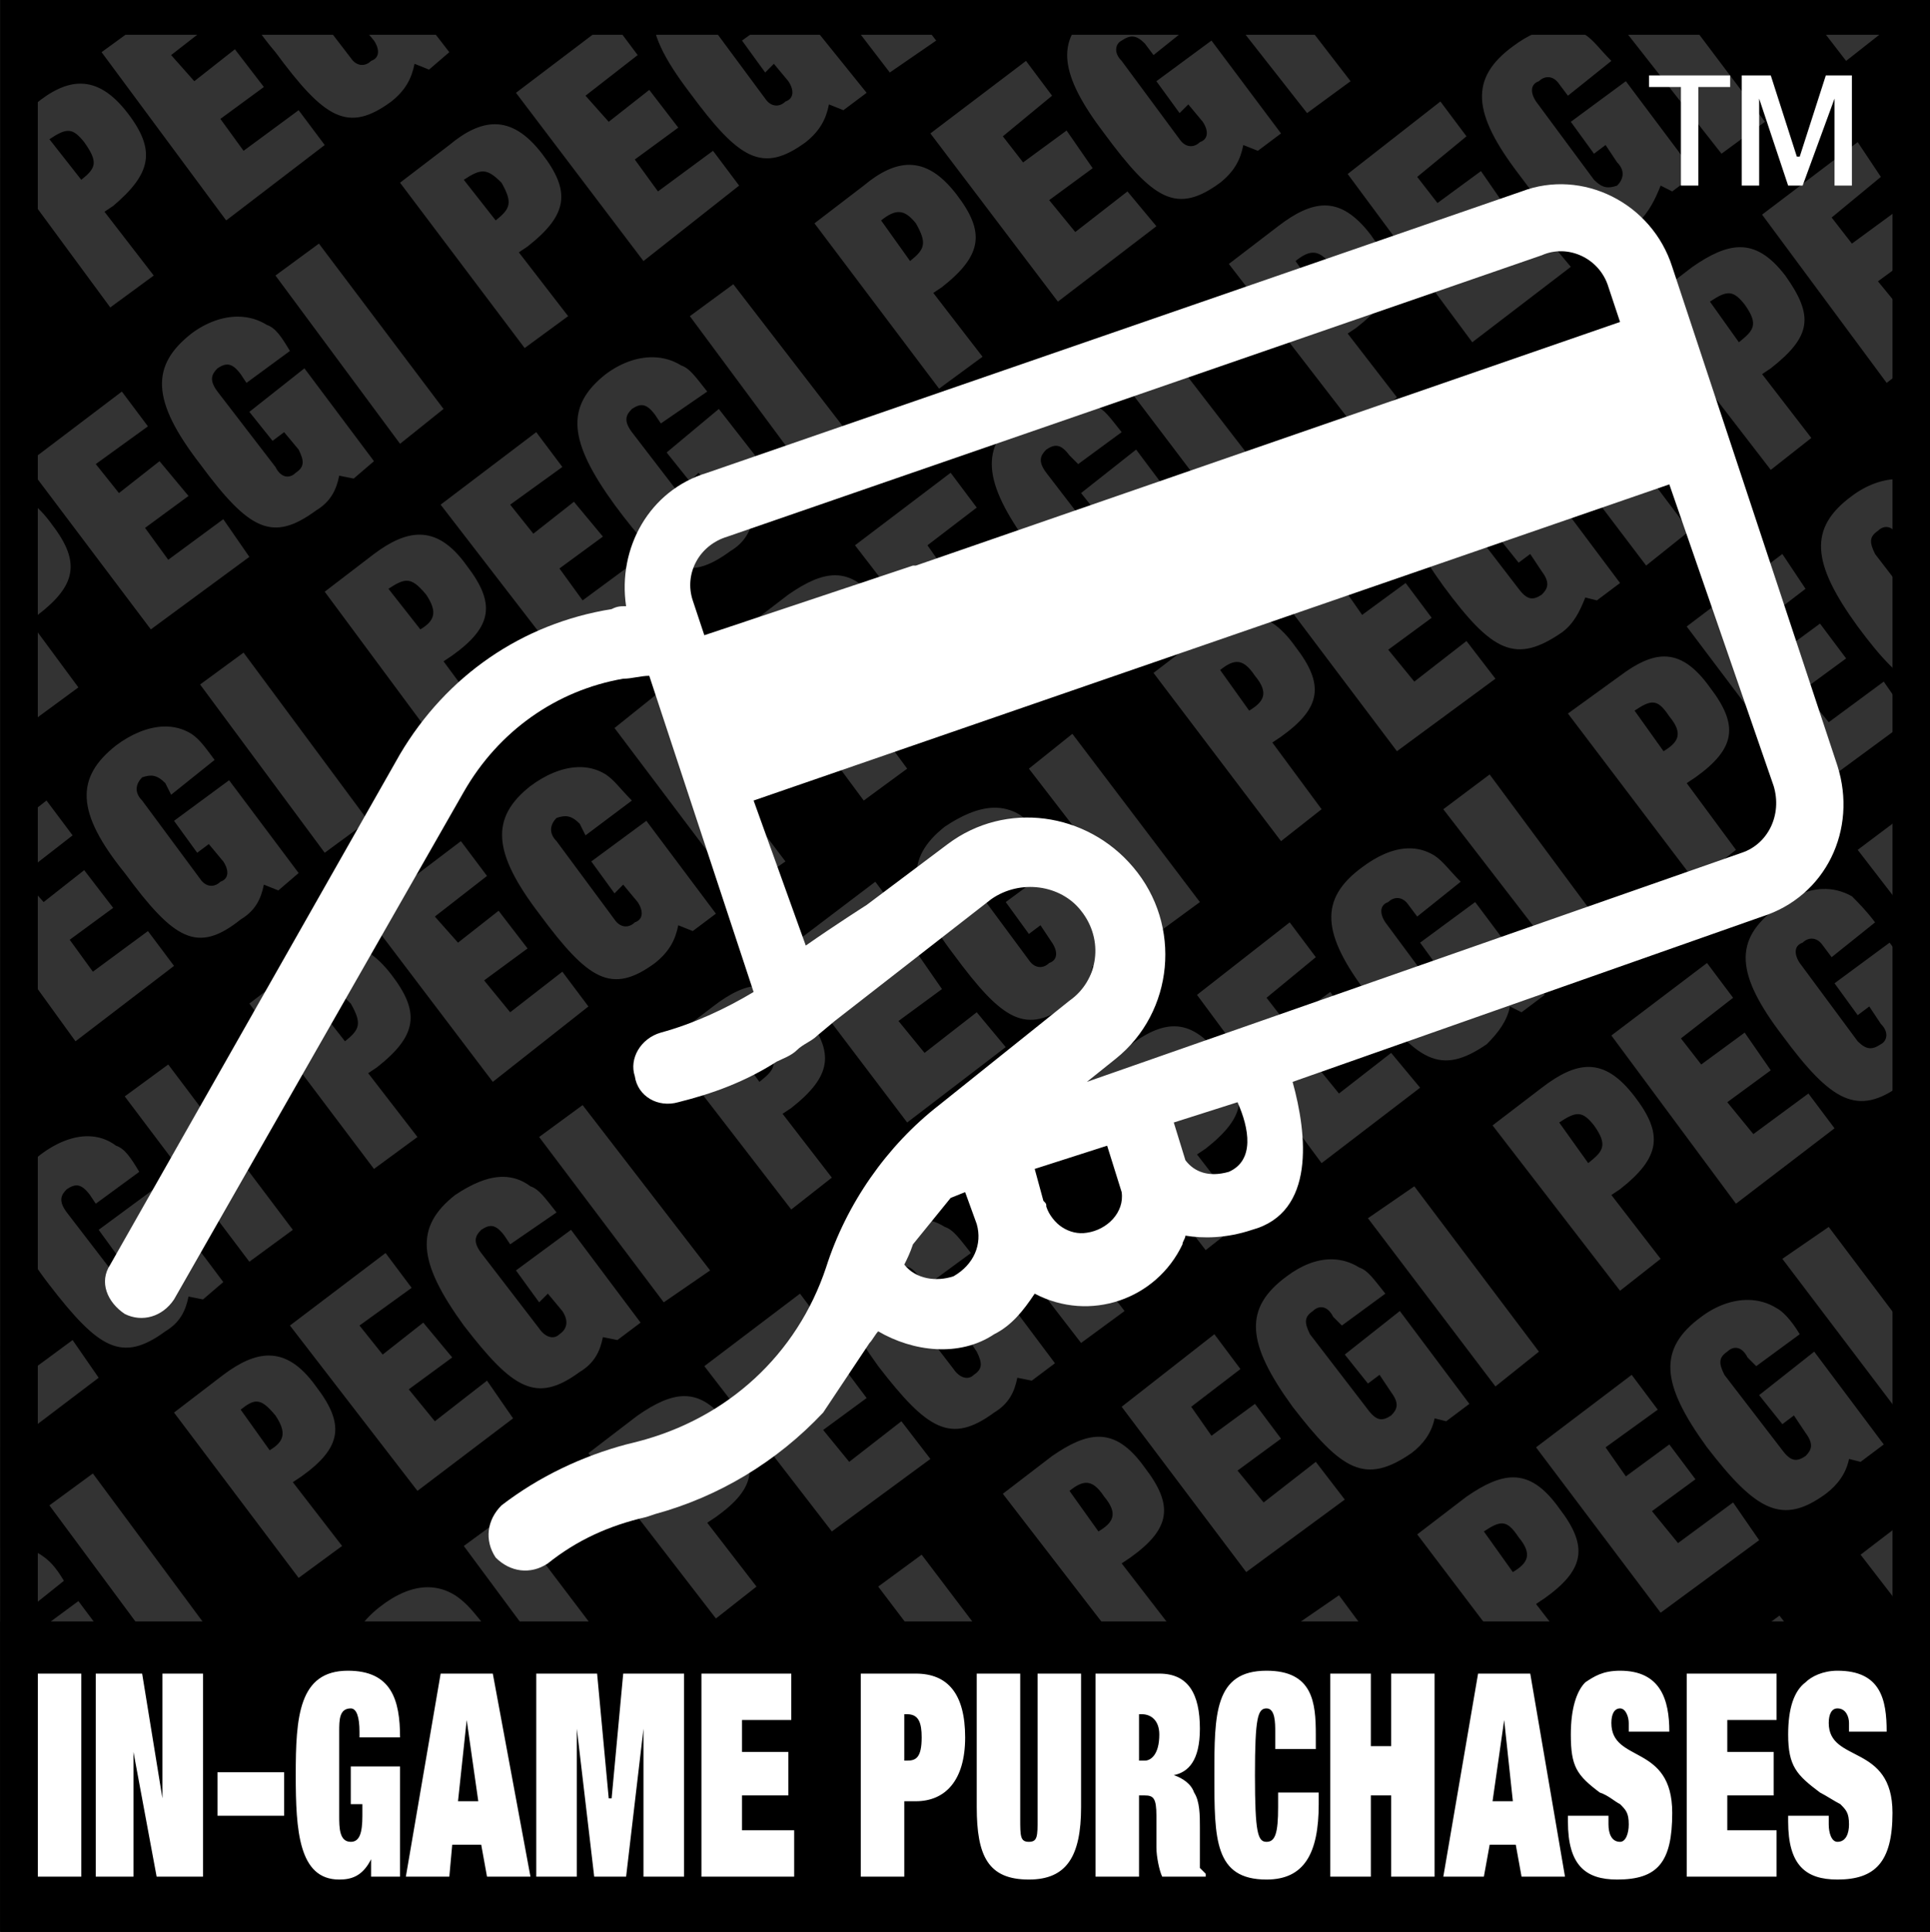 <?xml version="1.0" encoding="UTF-8" standalone="no"?>
<svg
   height="512.349"
   viewBox="0 0 819.258 820.378"
   width="512"
   version="1.1"
   id="svg233"
   sodipodi:docname="PEGI_In-Game_Purchases_annotated.svg"
   inkscape:version="1.3.2 (091e20ef0f, 2023-11-25)"
   xmlns:inkscape="http://www.inkscape.org/namespaces/inkscape"
   xmlns:sodipodi="http://sodipodi.sourceforge.net/DTD/sodipodi-0.dtd"
   xmlns="http://www.w3.org/2000/svg"
   xmlns:svg="http://www.w3.org/2000/svg">
  <rect x="0" y="0" width="819.258" height="820.378" fill="#808080" stroke="none"/>
  <defs
     id="defs233" />
  <sodipodi:namedview
     id="namedview233"
     pagecolor="#ffffff"
     bordercolor="#000000"
     borderopacity="0.25"
     inkscape:showpageshadow="0"
     inkscape:pageopacity="0.0"
     inkscape:pagecheckerboard="0"
     inkscape:deskcolor="#d1d1d1"
     inkscape:zoom="0.74629756"
     inkscape:cx="159.45382"
     inkscape:cy="158.11388"
     inkscape:window-width="1280"
     inkscape:window-height="729"
     inkscape:window-x="0"
     inkscape:window-y="0"
     inkscape:window-maximized="1"
     inkscape:current-layer="svg233" />
  <g
     fill="#ffffff"
     id="g233"
     transform="matrix(1.28,0,0,1.28,-0.218,0)">
    <path
       d="M 3.2695741e-4,640.92 H 640.482 V 0 H 3.2695741e-4 Z"
       id="path125"
       style="fill:#000000;stroke-width:1.266" />
    <path
       id="path227"
       style="fill:#333333;fill-opacity:1;stroke-width:12.819"
       d="M 52.16,3.848 33.658,17.311 75.013,73.134 107.71,48.116 99.053,36.561 80.781,50.036 73.089,39.447 87.514,28.866 77.899,16.349 64.432,26.942 56.74,18.273 74.051,4.81 73.263,3.848 Z m 29.772,0 c 2.091,4.054 5.213,8.5 9.429,13.463 16.349,22.133 24.041,26.957 38.465,16.365 4.806,-3.847 6.726,-7.696 7.687,-12.505 l 4.821,1.924 6.726,-5.783 -10.419,-13.463 h -28.624 l 5.384,6.733 3.848,-2.886 4.81,5.768 c 1.923,2.885 1.923,5.771 -0.962,6.745 -1.923,1.924 -4.81,1.924 -6.733,-0.974 L 104.536,3.848 Z m 70.612,0 5.166,6.733 10.102,-6.733 z m 64.093,0 c -0.596,7.044 3.481,15.43 12.248,26.942 16.352,22.134 24.04,26.944 38.469,16.365 4.806,-3.847 6.73,-7.708 7.691,-12.517 l 4.802,1.924 7.703,-5.772 -21.724,-26.942 h -6.322 l -13.309,9.615 7.691,10.593 2.882,-2.886 4.806,5.772 c 1.922,2.885 1.921,5.772 -0.962,6.733 -1.922,1.924 -4.803,1.923 -6.726,-0.962 L 234.653,6.734 c -1.101,-1.102 -1.637,-2.064 -1.777,-2.886 z m 26.993,0 0.645,0.962 1.397,-0.962 z m 36.102,0 15.506,20.208 15.391,-10.593 -7.418,-9.615 z m 82.496,0 c -12.098,9.43 -10.696,20.88 4.172,40.421 16.352,22.134 24.04,26.941 38.469,16.349 4.806,-3.847 6.726,-7.692 7.687,-12.501 l 4.821,1.92 7.687,-5.768 -23.078,-30.805 -18.277,13.479 7.691,10.581 2.894,-2.886 4.806,5.772 c 1.922,2.898 1.925,5.784 -0.958,6.745 -1.922,1.924 -4.806,1.923 -6.741,-0.962 L 372.18,20.208 c -2.896,-2.898 -1.935,-5.784 0,-6.745 2.883,-1.924 4.804,-1.923 7.687,0.962 l 2.886,3.848 14.429,-11.539 C 395.877,5.754 394.83,4.79 393.853,3.848 Z m 45.044,0 L 433.715,37.523 448.144,26.942 430.331,3.848 Z m 65.573,0 2.225,2.886 4.034,-2.886 z m 61.381,0 37.016,47.15 14.429,-10.589 -27.563,-36.561 z m 65.751,0 12.62,16.361 13.455,-10.589 -4.453,-5.772 z M 202.921,6.733 171.181,30.789 213.494,86.609 245.238,61.579 236.572,50.036 l -18.273,13.479 -7.687,-10.593 14.429,-10.577 -9.623,-12.517 -13.459,10.581 -7.699,-8.657 17.311,-13.479 z m 314.161,2.391 c -5.09,0.179 -10.273,2.656 -15.078,6.262 -14.429,10.592 -13.467,22.134 1.924,42.344 16.352,22.133 24.04,26.957 39.431,16.365 3.844,-3.847 5.765,-7.695 7.687,-12.517 l 3.848,1.936 7.699,-5.783 -23.09,-30.789 -18.261,13.467 7.687,10.589 3.844,-2.882 3.844,5.768 c 2.883,2.885 1.922,5.772 0,7.695 -2.883,0.975 -4.804,0.974 -7.687,-1.924 L 509.695,33.675 c -1.922,-2.885 -1.921,-5.772 0.962,-6.733 1.922,-1.924 4.803,-1.923 6.726,0.962 l 2.898,3.848 14.417,-11.543 c -3.844,-3.86 -5.766,-6.742 -8.649,-8.665 -2.888,-1.803 -5.912,-2.526 -8.966,-2.419 z M 340.436,20.208 308.709,44.268 351.022,100.076 383.711,75.058 374.1,63.515 356.789,76.982 348.128,66.4 362.557,55.807 353.907,43.306 339.474,53.884 332.749,45.23 349.086,31.751 Z M 26.699,27.749 c -4.762,-0.015 -9.748,2.38 -15.157,6.888 l -11.543,9.39 v 8.349 L 36.544,101.999 50.969,91.418 34.62,70.248 37.506,68.324 C 50.008,57.732 51.932,50.039 42.315,37.523 37.206,30.881 32.096,27.767 26.699,27.749 Z m 609.772,3.733 c -9.511,8.597 -9.447,18.201 0,32.713 z m -158.508,2.193 -30.778,24.056 41.351,55.823 32.705,-25.022 -9.627,-11.551 -17.311,13.475 -8.649,-10.589 14.429,-10.581 -8.661,-12.517 -14.433,10.593 -6.726,-8.669 16.353,-13.463 z M 164.222,41.216 c -4.761,-0.015 -9.749,2.385 -15.161,6.9 l -16.353,12.501 41.355,54.861 14.429,-10.581 -16.353,-21.17 2.886,-1.94 c 13.468,-10.579 14.43,-18.274 4.806,-30.789 -5.106,-6.649 -10.212,-9.764 -15.608,-9.782 z M 22.839,43.425 c 1.683,0.121 3.128,1.325 5.051,3.729 4.808,6.732 3.846,8.654 -0.962,12.501 L 16.348,46.192 c 2.885,-1.924 4.809,-2.887 6.492,-2.767 z m 593.602,3.729 -31.728,24.056 41.339,55.819 10.419,-7.972 v -18.554 l -4.639,3.42 -8.661,-10.581 13.301,-9.766 v -2.458 l -7.521,-10.87 -14.429,10.577 -6.729,-8.653 16.337,-13.479 z m -314.699,7.537 c -4.761,-0.017 -9.747,2.38 -15.153,6.888 l -16.349,12.517 41.351,54.857 14.417,-10.593 -16.337,-21.17 2.882,-1.924 c 13.455,-10.579 14.417,-18.286 4.806,-30.789 -5.113,-6.649 -10.221,-9.767 -15.616,-9.785 z m -141.256,2.201 c 1.804,0.121 3.488,1.321 5.89,3.725 3.844,6.745 2.882,8.67 -1.924,12.517 L 153.867,59.655 c 2.89,-1.924 4.815,-2.883 6.619,-2.763 z m 279.16,11.278 c -4.664,-0.015 -9.678,2.38 -15.541,6.888 l -16.353,12.513 42.317,54.849 13.467,-10.581 -16.349,-21.17 2.882,-1.924 c 13.468,-10.592 14.43,-17.324 4.806,-30.801 -5.106,-6.642 -9.943,-9.756 -15.228,-9.774 z m -141.161,2.197 c 1.802,0.121 3.485,1.325 5.407,3.729 3.844,6.732 2.882,8.653 -1.924,12.513 L 292.356,73.134 c 2.403,-1.924 4.326,-2.887 6.128,-2.767 z m -192.697,10.458 -14.425,10.593 41.347,55.823 14.433,-11.555 z m 471.378,1.192 c -4.665,0.082 -9.682,2.452 -15.545,6.516 l -16.337,12.505 42.313,54.857 13.455,-10.589 -16.337,-21.174 2.882,-1.924 c 13.455,-10.579 14.417,-17.312 4.806,-30.789 -5.113,-6.649 -9.949,-9.495 -15.236,-9.402 z m -141.161,1.821 c 1.805,0.121 3.493,1.322 5.415,3.733 4.806,6.732 2.882,8.658 -1.924,12.505 l -9.623,-13.467 c 2.403,-1.93 4.326,-2.891 6.132,-2.771 z m -192.701,10.466 -14.417,10.593 41.355,55.807 15.375,-11.539 z m 330.585,3.005 c 1.682,0.121 3.125,1.325 5.047,3.729 4.806,6.745 2.882,8.67 -1.924,12.517 l -9.611,-13.479 c 2.883,-1.924 4.806,-2.887 6.488,-2.767 z M 79.213,105.055 c -5.372,-0.103 -10.934,2.007 -15.743,5.613 -13.463,10.579 -13.462,22.131 2.886,43.302 16.349,22.133 24.045,25.982 38.469,15.403 4.809,-2.898 6.73,-6.746 7.691,-11.555 l 4.81,0.962 6.733,-5.768 -23.082,-30.805 -18.273,14.441 7.695,9.619 3.844,-2.886 4.81,5.783 c 1.923,3.847 1.924,5.768 -0.962,7.691 -1.923,1.924 -4.806,1.923 -6.729,-1.924 L 72.127,129.915 c -2.885,-3.847 -1.923,-5.784 0,-7.707 2.885,-1.924 4.81,-1.923 7.695,1.924 l 1.92,2.898 14.425,-10.589 c -2.885,-4.809 -4.807,-7.696 -7.691,-8.657 -2.885,-1.808 -6.04,-2.666 -9.263,-2.727 z m 301.616,2.727 -14.429,10.577 42.313,55.823 14.429,-11.555 z m -380.831,0.962 v 21.17 L 9.618,122.208 Z M 216.732,118.526 c -5.373,-0.104 -10.933,1.999 -15.747,5.605 -13.455,10.592 -12.493,22.135 2.898,43.306 16.339,22.146 24.041,25.995 38.457,15.403 4.818,-2.885 6.742,-6.734 7.703,-11.543 l 4.806,0.962 7.687,-5.783 -24.04,-30.789 -17.315,14.441 7.703,9.615 2.882,-2.886 4.806,5.772 c 1.922,3.847 1.921,5.784 -0.962,7.707 -1.922,1.924 -4.803,1.923 -6.726,-1.924 l -19.235,-25.03 c -2.883,-3.847 -1.922,-5.772 0,-7.695 2.883,-1.924 4.804,-1.923 7.687,1.924 l 1.924,2.886 15.391,-10.581 c -3.844,-4.822 -5.766,-7.707 -8.649,-8.669 -2.888,-1.803 -6.047,-2.658 -9.271,-2.72 z m 302.574,2.72 -15.379,10.593 42.313,55.807 14.417,-11.539 z m -478.915,8.669 -31.736,24.056 41.351,54.849 32.697,-24.06 -8.653,-12.501 -18.273,13.463 -7.691,-10.577 14.421,-10.593 -9.615,-11.539 -13.463,10.577 -7.695,-9.619 17.311,-12.513 z M 354.509,132.001 c -5.175,-0.104 -10.586,2.003 -15.992,5.609 -13.468,10.592 -12.509,22.135 2.882,43.306 16.352,22.133 24.04,25.978 38.469,15.399 4.806,-2.885 6.73,-6.733 7.691,-11.555 l 4.806,0.962 7.699,-5.768 -23.078,-30.789 -18.273,14.425 7.687,9.631 3.844,-2.886 3.856,5.772 c 1.922,3.847 1.925,5.772 -0.958,7.695 -1.935,1.924 -4.819,1.923 -6.741,-1.924 l -19.235,-25.022 c -2.883,-3.847 -1.922,-5.768 0,-7.691 2.883,-1.924 4.816,-1.923 7.699,1.924 l 2.886,2.882 14.429,-10.589 c -3.857,-4.809 -5.778,-7.696 -8.661,-8.657 -2.883,-1.803 -5.904,-2.661 -9.01,-2.723 z m -176.602,11.381 -31.728,24.056 42.313,54.857 31.732,-24.056 -8.653,-12.517 -18.273,13.479 -7.687,-10.593 14.417,-10.577 -9.611,-11.555 -13.471,10.593 -7.687,-9.631 17.315,-12.505 z m 314.173,2.09 c -5.091,-0.105 -10.276,2.003 -15.09,5.617 -14.417,10.579 -13.455,22.131 1.936,43.302 16.339,22.133 24.041,25.983 39.419,15.391 3.857,-2.885 5.781,-6.734 7.703,-11.543 l 3.844,0.962 7.687,-5.772 -23.078,-30.801 -18.277,14.441 7.703,9.615 3.844,-2.882 3.844,5.783 c 2.883,3.847 1.922,5.768 0,7.691 -2.883,1.924 -4.804,1.923 -7.687,-1.924 l -19.235,-25.018 c -1.922,-3.86 -1.921,-5.784 0.962,-7.707 1.922,-1.924 4.803,-1.923 6.726,1.924 l 2.886,2.886 14.429,-10.581 c -3.844,-4.809 -5.766,-7.692 -8.649,-8.653 -2.888,-1.808 -5.911,-2.668 -8.966,-2.731 z m -176.646,11.385 -31.739,24.06 42.313,54.857 32.705,-24.056 -9.627,-12.517 -17.299,13.479 -8.661,-10.593 14.429,-10.581 -8.665,-11.551 -14.413,10.589 -6.741,-9.627 16.349,-12.505 z m 314.826,2.09 c -5.372,-0.104 -10.934,1.999 -15.739,5.605 -14.429,10.592 -13.471,22.135 1.92,43.306 7.994,10.821 14.142,17.173 20.03,19.702 V 202.352 l -14.263,-18.55 c -1.922,-3.847 -1.921,-5.772 0.962,-7.695 1.922,-1.924 4.815,-1.923 6.737,1.924 l 2.886,2.886 3.677,-2.7 v -17.912 c -2.012,-0.78 -4.079,-1.317 -6.211,-1.358 z M 2.22,163.919 c -0.734,-0.003 -1.473,0.063 -2.221,0.182 v 15.692 c 0.981,0.688 1.875,1.988 2.886,4.01 4.808,5.783 3.847,8.666 -0.962,11.551 l -1.924,-2.696 v 30.049 L 11.542,238.66 25.967,228.067 9.618,205.935 12.504,204.011 C 25.006,194.393 26.927,186.686 17.309,174.183 12.201,167.023 7.362,163.938 2.22,163.919 Z m 450.73,6.417 -30.766,24.056 41.351,54.849 32.69,-24.06 -9.607,-12.501 -17.315,13.463 -8.649,-10.577 14.417,-10.593 -8.649,-11.543 -14.433,10.581 -6.726,-9.619 16.353,-12.513 z m -313.733,7.058 c -4.763,-0.017 -9.75,2.351 -15.157,6.409 l -16.349,12.513 41.351,55.811 14.429,-10.581 -16.349,-22.132 2.882,-1.924 c 13.468,-9.63 14.43,-17.328 4.806,-29.843 -5.106,-7.153 -10.215,-10.233 -15.612,-10.253 z m 452.223,6.409 -31.74,24.056 41.351,54.857 32.705,-24.056 -8.665,-12.517 -18.261,13.479 -8.661,-10.593 14.429,-10.577 -8.661,-11.555 -14.417,10.593 -6.741,-9.631 16.353,-12.505 z m 45.032,4.596 -2.716,2.146 2.716,3.396 z m -359.352,2.462 c -4.665,-0.017 -9.682,2.353 -15.545,6.417 l -16.337,12.505 41.351,55.819 14.417,-10.577 -16.353,-22.136 2.898,-1.936 c 13.455,-9.618 14.417,-17.312 4.806,-29.828 -5.113,-7.16 -9.949,-10.245 -15.236,-10.264 z m -142.329,1.813 c 2.077,-0.063 3.873,1.358 6.583,4.604 3.844,5.771 2.882,8.658 -1.924,11.543 l -10.585,-13.467 c 2.523,-1.683 4.31,-2.631 5.926,-2.68 z m 279.848,11.666 c -4.665,-0.017 -9.681,2.353 -15.537,6.417 l -16.349,12.501 42.313,55.823 13.467,-10.593 -16.349,-22.132 2.882,-1.924 c 13.468,-9.618 14.43,-17.325 4.806,-29.828 -5.106,-7.16 -9.945,-10.245 -15.232,-10.264 z m -141.838,1.801 c 2.067,-0.062 3.926,1.362 6.088,4.616 4.806,5.771 2.882,8.654 -1.924,11.539 l -9.611,-13.475 c 2.102,-1.683 3.839,-2.632 5.447,-2.68 z M 80.781,216.528 66.356,227.105 l 41.355,55.823 14.425,-10.593 z m 471.524,1.287 c -4.538,-0.017 -9.314,2.347 -14.726,6.405 l -17.299,12.517 42.313,55.807 13.455,-10.577 -16.349,-22.136 2.894,-1.92 c 13.455,-9.63 14.417,-17.328 4.806,-29.843 -5.113,-7.153 -9.951,-10.233 -15.094,-10.253 z m -141.989,1.805 c 2.069,-0.063 3.93,1.354 6.1,4.6 4.806,5.771 2.882,8.67 -1.924,11.555 l -9.623,-13.479 c 2.102,-1.683 3.838,-2.627 5.447,-2.676 z m -192.016,10.371 -14.417,11.555 41.355,54.857 15.375,-10.589 z m 329.944,3.096 c 1.972,-0.064 3.526,1.359 5.688,4.612 4.806,5.771 2.882,8.658 -1.924,11.543 l -9.611,-13.467 c 2.523,-1.689 4.313,-2.638 5.847,-2.688 z M 54.207,241.051 c -5.372,0.178 -10.93,2.66 -15.739,6.266 -13.463,10.592 -13.462,22.131 2.886,42.34 16.349,22.134 24.043,26.944 38.469,15.403 4.808,-2.885 6.73,-6.733 7.691,-11.555 l 4.81,1.924 6.73,-5.772 -23.078,-30.789 -18.273,13.467 7.691,10.593 3.848,-2.886 4.81,5.772 c 1.923,2.885 1.924,5.768 -0.962,6.729 -1.922,1.924 -4.81,1.923 -6.733,-0.962 L 47.121,265.602 c -2.885,-2.885 -1.923,-5.768 0,-7.691 2.886,-0.962 4.81,-0.965 7.695,1.92 l 1.924,3.848 14.425,-11.551 c -2.886,-3.847 -4.811,-6.734 -7.695,-8.657 -2.885,-1.803 -6.04,-2.526 -9.263,-2.419 z m 301.62,2.419 -14.429,11.555 42.313,54.845 14.433,-10.581 z m -164.101,11.052 c -5.37,0.179 -10.926,2.664 -15.739,6.27 -13.455,10.579 -12.496,22.134 2.882,42.344 16.352,22.133 24.052,26.944 38.469,16.365 4.806,-3.86 6.742,-7.708 7.703,-12.517 l 4.806,1.924 7.687,-5.772 -23.078,-30.801 -18.277,13.479 7.703,10.589 2.882,-2.898 4.806,5.783 c 1.922,2.885 1.925,5.772 -0.958,6.733 -1.922,1.924 -4.807,1.923 -6.729,-0.962 l -19.235,-25.98 c -2.883,-2.885 -1.922,-5.784 0,-7.707 2.883,-0.962 4.804,-0.962 7.687,1.924 l 1.924,3.86 15.391,-11.555 c -3.844,-3.847 -5.769,-6.73 -8.665,-8.653 -2.883,-1.808 -6.037,-2.534 -9.259,-2.427 z m 302.578,2.427 -15.379,11.539 42.317,54.861 14.417,-10.593 z m -478.919,8.653 -15.387,12.026 v 33.295 L 25.005,345.481 57.702,320.463 49.045,308.908 30.772,322.387 23.081,311.794 37.506,301.213 27.891,288.7 14.428,299.289 6.732,290.62 24.043,277.157 Z m 314.121,2.391 c -5.175,0.179 -10.586,2.66 -15.992,6.266 -13.468,10.592 -12.509,22.147 2.882,42.344 16.352,22.146 24.04,26.953 38.469,16.361 4.806,-3.847 6.73,-7.692 7.691,-12.501 l 4.806,1.924 7.699,-5.783 -23.078,-30.789 -18.273,13.475 7.687,10.581 3.844,-2.886 3.844,5.772 c 1.935,2.885 1.938,5.784 -0.958,6.745 -1.922,1.924 -4.807,1.923 -6.729,-0.962 L 322.164,292.543 c -2.883,-2.885 -1.922,-5.768 0,-7.691 2.883,-0.962 4.803,-0.962 7.699,1.924 l 2.886,3.844 14.417,-11.539 c -3.844,-3.847 -5.766,-6.746 -8.649,-8.669 -2.883,-1.803 -5.904,-2.526 -9.01,-2.419 z m 302.325,2.419 -15.391,11.555 20.03,25.96 v -31.253 z m -478.927,8.669 -31.732,24.056 42.317,55.807 31.732,-25.018 -8.649,-11.539 -17.315,13.463 -8.649,-10.577 14.417,-10.593 -9.611,-12.505 -13.471,10.581 -7.687,-8.657 17.315,-13.479 z m 314.169,2.391 c -5.088,0.178 -10.272,2.66 -15.086,6.266 -14.417,10.592 -13.454,22.131 1.924,42.34 16.352,22.133 24.053,26.944 39.431,16.365 3.844,-3.847 6.742,-7.695 7.703,-12.517 l 3.844,1.924 7.687,-5.772 -23.078,-30.789 -18.273,13.467 7.699,10.593 3.844,-2.886 3.848,5.768 c 2.883,2.885 1.922,5.772 0,6.733 -2.883,1.924 -4.808,1.923 -7.691,-0.962 l -19.235,-25.98 c -1.922,-2.885 -1.921,-5.772 0.962,-6.733 1.922,-1.924 4.803,-1.923 6.726,0.962 l 2.886,3.848 14.429,-11.555 c -3.844,-3.847 -5.765,-6.73 -8.661,-8.653 -2.883,-1.803 -5.905,-2.526 -8.958,-2.419 z m -176.642,11.072 -31.739,24.06 42.313,55.819 32.705,-25.018 -9.627,-11.555 -17.311,13.479 -8.649,-10.581 14.429,-10.593 -8.661,-12.513 -14.417,10.589 -6.741,-8.653 16.353,-13.479 z m 314.402,2.395 c -5.325,0.176 -10.51,2.66 -15.316,6.274 -14.429,10.579 -13.471,22.134 1.92,42.344 16.352,22.134 25.002,26.944 39.431,16.365 2.303,-2.313 4.194,-4.648 5.601,-7.161 v -27.401 l -9.445,-12.604 -18.273,13.475 7.687,10.581 3.844,-2.886 3.844,5.783 c 2.896,2.885 1.922,5.772 0,6.733 -2.883,1.924 -4.804,1.923 -7.687,-0.962 L 597.207,319.501 c -1.922,-2.898 -1.921,-5.784 0.962,-6.745 1.922,-1.924 4.803,-1.923 6.726,0.962 l 2.898,3.86 14.417,-11.555 c -2.883,-3.847 -5.765,-6.734 -7.687,-8.657 -3.244,-1.808 -6.491,-2.532 -9.687,-2.427 z m -176.887,11.084 -30.766,24.056 41.351,55.823 32.694,-25.018 -9.611,-11.555 -17.315,13.475 -8.649,-10.589 14.417,-10.581 -8.649,-12.517 -14.429,10.593 -6.73,-8.669 16.353,-13.463 z m -313.733,7.541 c -4.762,-0.015 -9.752,2.385 -15.161,6.9 l -16.349,12.501 41.355,54.861 14.429,-10.593 -16.353,-21.17 2.886,-1.924 c 13.47,-10.579 14.43,-18.286 4.806,-30.789 -5.108,-6.649 -10.215,-9.768 -15.612,-9.785 z m 452.223,5.938 -31.739,24.056 41.351,55.807 32.705,-25.018 -8.665,-11.543 -18.273,13.467 -8.649,-10.581 14.429,-10.589 -8.661,-12.505 -14.417,10.581 -6.741,-8.657 17.315,-13.479 z m -314.319,7.537 c -4.665,-0.015 -9.682,2.38 -15.545,6.888 l -16.349,12.517 42.313,54.845 13.467,-10.577 -16.349,-21.174 2.882,-1.924 c 13.468,-10.592 14.429,-18.286 4.818,-30.801 -5.113,-6.642 -9.949,-9.756 -15.236,-9.774 z m -141.644,2.201 c 1.803,0.121 3.486,1.321 5.89,3.725 3.847,6.745 2.884,8.67 -1.924,12.517 l -10.577,-13.479 c 2.885,-1.924 4.808,-2.883 6.611,-2.763 z M 389.637,340.505 c -4.665,-0.015 -9.68,2.385 -15.537,6.9 l -16.349,12.517 42.313,54.845 13.455,-10.581 -16.337,-21.17 2.882,-1.924 c 13.455,-10.592 14.43,-18.286 4.806,-30.801 -5.106,-6.649 -9.945,-9.768 -15.232,-9.785 z m -141.157,2.209 c 1.804,0.121 3.485,1.325 5.407,3.729 4.806,6.732 2.882,8.654 -1.924,12.501 l -9.623,-13.463 c 2.409,-1.924 4.336,-2.887 6.14,-2.767 z M 55.778,353.176 41.354,363.765 82.704,418.615 97.129,408.034 Z m 471.382,0.807 c -4.665,-0.015 -9.682,2.385 -15.545,6.9 l -16.349,12.501 42.313,54.861 13.467,-10.593 -16.349,-21.174 2.882,-1.924 c 13.468,-10.579 14.429,-18.286 4.818,-30.789 -5.113,-6.649 -9.949,-9.764 -15.236,-9.782 z m -141.165,2.197 c 1.802,0.122 3.485,1.33 5.407,3.741 4.818,6.732 2.894,8.654 -1.924,12.501 l -9.611,-13.479 c 2.403,-1.924 4.326,-2.885 6.128,-2.763 z m -385.996,6.262 v 2.078 l 0.962,-0.756 z m 193.299,4.208 -14.429,10.581 41.355,54.857 15.387,-10.589 z m 330.585,3.008 c 1.684,0.121 3.125,1.321 5.047,3.725 4.806,6.732 2.882,8.67 -1.924,12.517 l -9.623,-13.479 c 2.89,-1.924 4.816,-2.883 6.5,-2.763 z m -494.678,7.315 c -5.372,-0.055 -10.934,2.426 -15.743,6.041 -13.463,10.579 -13.463,22.135 2.886,43.306 16.348,21.172 24.043,25.979 38.469,15.387 4.808,-2.885 6.73,-6.73 7.691,-11.539 l 4.81,0.958 6.733,-5.768 -23.082,-30.805 -18.273,13.479 7.695,10.581 3.848,-2.886 4.806,5.772 c 1.923,2.898 1.927,5.784 -0.958,7.707 -1.923,1.924 -4.81,0.962 -6.733,-1.924 L 22.119,402.262 c -2.885,-3.86 -1.922,-5.784 0,-7.707 2.886,-1.924 4.811,-1.923 7.695,1.924 l 1.92,2.886 14.429,-10.577 c -2.886,-4.809 -4.811,-7.695 -7.695,-8.669 -2.885,-2.164 -6.04,-3.11 -9.263,-3.143 z m 301.62,3.143 -14.429,10.593 42.317,54.857 14.429,-10.593 z m 305.646,4.667 -2.716,2.078 2.716,3.602 z m -469.49,5.665 c -5.173,-0.056 -10.582,2.422 -15.996,6.029 -13.468,10.592 -12.496,22.135 2.882,43.306 16.352,21.172 24.04,25.995 38.469,15.403 4.806,-2.885 6.73,-6.733 7.691,-11.555 l 4.818,0.974 7.687,-5.783 -23.078,-30.789 -18.273,13.467 7.687,10.589 2.898,-2.882 4.806,5.768 c 1.922,2.885 1.921,5.772 -0.962,7.695 -1.922,1.936 -4.806,0.962 -6.741,-1.924 l -19.223,-25.018 c -2.896,-3.847 -1.935,-5.772 0,-7.695 2.883,-1.924 4.804,-1.923 7.687,1.924 l 1.924,2.886 15.391,-10.581 c -3.844,-4.822 -5.778,-7.707 -8.661,-8.669 -2.883,-2.164 -5.902,-3.109 -9.006,-3.143 z m 302.321,3.143 -15.391,10.593 42.313,55.811 14.433,-11.543 z m -164.754,10.759 c -5.09,-0.104 -10.269,1.999 -15.074,5.605 -14.429,10.579 -13.471,22.135 1.92,43.306 16.339,21.172 24.04,25.978 38.469,15.399 4.806,-2.885 6.73,-6.742 7.691,-11.551 l 4.806,0.962 7.687,-5.772 -23.078,-30.801 -18.261,13.475 7.687,10.593 3.844,-2.898 3.844,5.783 c 1.922,3.847 1.925,5.772 -0.958,7.695 -1.922,1.924 -4.807,0.962 -6.73,-1.924 l -19.235,-25.018 c -1.922,-3.847 -1.922,-5.771 0,-7.707 2.883,-1.924 4.804,-1.924 7.687,1.936 l 2.886,2.886 14.429,-10.593 c -3.844,-4.809 -5.766,-7.696 -8.649,-8.657 -2.888,-1.803 -5.912,-2.658 -8.966,-2.72 z m 302.281,2.72 -15.391,10.581 42.317,55.819 2.716,-2.173 v -24.915 z m -478.927,8.657 -31.736,24.056 42.321,54.861 31.732,-24.06 -8.649,-12.513 -17.315,13.475 -8.661,-10.589 14.429,-10.581 -9.611,-11.555 -13.467,10.593 -7.695,-9.631 17.307,-12.501 z m 314.169,2.086 c -5.091,-0.103 -10.276,2.006 -15.082,5.621 -14.429,10.579 -13.471,22.135 1.92,43.306 16.352,21.172 24.04,25.979 39.431,15.387 3.844,-2.885 6.73,-6.734 7.691,-11.543 l 3.856,0.962 7.687,-5.768 -23.078,-30.805 -18.273,14.441 7.687,9.619 3.856,-2.886 3.848,5.768 c 2.883,3.86 1.922,5.784 0,7.707 -2.883,1.924 -4.807,1.923 -7.703,-1.924 l -19.235,-25.03 c -1.922,-3.847 -1.922,-5.772 0.974,-7.695 1.922,-1.924 4.807,-1.923 6.73,1.924 l 2.882,2.886 14.429,-10.577 c -3.857,-4.809 -5.778,-7.707 -8.661,-8.669 -2.883,-1.803 -5.904,-2.662 -8.958,-2.723 z m -439.187,7.545 -2.886,2.442 v 18.934 L 12.504,436.899 Z m 262.55,3.848 -31.743,24.056 42.313,54.845 32.705,-24.056 -9.623,-12.505 -17.315,13.467 -8.649,-10.581 14.429,-10.593 -8.661,-11.539 -14.429,10.577 -6.73,-9.615 16.353,-12.517 z m 314.814,2.086 c -5.372,-0.104 -10.926,1.999 -15.731,5.605 -14.429,10.592 -13.471,22.135 1.92,43.306 16.339,21.172 25.002,25.982 39.431,15.403 3.844,-2.885 6.73,-6.733 7.691,-11.555 l 3.844,0.962 7.687,-5.772 -23.078,-30.789 -18.273,14.425 7.699,9.631 3.844,-2.886 3.848,5.772 c 2.883,3.847 1.922,5.772 0,7.695 -2.883,1.924 -4.808,1.923 -7.691,-1.924 l -19.235,-25.018 c -1.922,-3.847 -1.921,-5.772 0.962,-7.695 1.922,-1.924 4.803,-1.923 6.726,1.924 l 2.886,2.886 14.429,-10.593 c -2.883,-4.809 -5.765,-7.696 -7.687,-8.657 -2.888,-1.803 -6.048,-2.658 -9.271,-2.72 z m -177.299,11.377 -30.77,24.072 41.339,54.845 32.705,-24.056 -9.611,-12.517 -17.315,13.475 -8.661,-10.577 14.429,-10.593 -8.649,-11.539 -14.429,10.577 -6.729,-9.615 16.341,-12.517 z m -378.907,1.936 -18.273,13.467 -5.772,-9.069 v 30.888 L 0.961,481.167 32.696,457.111 Z m 65.165,5.134 c -4.762,-0.017 -9.748,2.351 -15.157,6.409 l -16.349,12.513 41.351,54.849 14.425,-10.585 -16.349,-21.166 2.886,-1.924 c 13.463,-9.63 14.427,-17.324 4.81,-29.839 -5.109,-7.153 -10.219,-10.237 -15.616,-10.257 z m 452.231,6.409 -31.743,24.056 41.351,54.857 32.694,-24.056 -8.649,-12.517 -18.277,13.479 -8.649,-10.593 14.429,-10.577 -8.661,-11.555 -14.429,10.593 -6.73,-9.631 17.315,-12.505 z m -314.323,7.058 c -4.664,-0.017 -9.682,2.353 -15.545,6.417 l -16.349,12.505 42.313,54.857 13.467,-10.585 -16.349,-21.178 2.882,-1.924 c 13.468,-9.618 14.43,-17.325 4.806,-29.828 -5.106,-7.16 -9.939,-10.245 -15.225,-10.264 z m -142.159,1.805 c 1.906,-0.064 3.7,1.358 6.405,4.612 3.847,5.771 2.884,8.658 -1.924,11.543 l -9.615,-13.467 c 2.104,-1.689 3.652,-2.638 5.134,-2.688 z m 279.674,11.674 c -4.665,-0.018 -9.682,2.347 -15.545,6.405 l -16.337,12.517 42.313,54.849 13.455,-10.585 -16.337,-21.17 2.882,-1.924 c 13.455,-9.629 14.417,-17.325 4.806,-29.828 -5.113,-7.16 -9.949,-10.244 -15.236,-10.264 z m -141.842,1.801 c 2.071,-0.063 3.934,1.358 6.096,4.604 4.806,5.783 2.882,8.67 -1.924,11.555 l -9.623,-13.479 c 2.102,-1.683 3.84,-2.631 5.451,-2.68 z m -192.016,10.387 -14.425,10.577 41.355,55.819 14.425,-10.585 z m 471.386,1.287 c -4.664,-0.017 -9.678,2.351 -15.541,6.409 l -16.353,12.513 42.313,55.811 13.471,-11.547 -16.353,-21.174 2.882,-1.924 c 13.468,-9.623 14.43,-17.323 4.806,-29.835 -5.106,-7.153 -9.939,-10.233 -15.225,-10.253 z m -141.846,1.805 c 2.067,-0.063 3.926,1.358 6.088,4.604 4.806,5.771 2.882,8.654 -1.924,11.539 l -9.611,-13.463 c 2.102,-1.683 3.839,-2.631 5.447,-2.68 z m 276.159,9.489 c -0.905,0.617 -1.768,1.116 -2.716,1.845 l -16.353,12.517 19.068,24.721 z m -468.175,0.883 -14.429,10.589 41.355,55.819 15.391,-10.589 z m 329.936,3.096 c 1.976,-0.062 3.534,1.359 5.696,4.612 4.806,5.769 2.882,8.656 -1.924,11.543 l -9.623,-13.479 c 2.523,-1.683 4.314,-2.628 5.851,-2.676 z m -493.728,7.711 c -1.498,-0.006 -3.002,0.193 -4.505,0.582 v 15.973 c 1.364,-0.086 2.867,0.53 4.81,2.474 l 1.924,3.852 14.425,-11.547 c -2.885,-4.813 -4.81,-6.736 -7.695,-8.661 -2.885,-1.803 -5.904,-2.66 -8.958,-2.672 z m 301.308,2.672 -14.417,10.585 42.317,55.815 14.417,-10.585 z m -163.836,10.799 c -5.175,-0.019 -10.589,2.314 -15.996,6.524 -13.463,10.586 -12.501,22.131 2.886,42.34 16.352,22.133 24.04,26.946 38.469,15.399 4.806,-2.887 6.73,-6.736 7.691,-11.547 l 4.806,0.962 7.699,-4.814 -23.078,-30.793 -18.273,13.471 7.687,10.589 2.882,-2.89 4.821,4.814 c 1.922,3.85 1.921,6.738 -0.962,7.699 -1.935,1.925 -4.819,1.922 -6.741,-1.928 l -19.235,-25.022 c -2.883,-2.887 -1.922,-5.771 0,-7.695 2.883,-0.963 4.82,-0.964 7.703,1.924 l 1.92,3.848 15.391,-11.547 c -3.857,-4.811 -5.778,-6.736 -8.661,-8.661 -2.883,-1.804 -5.904,-2.661 -9.01,-2.672 z m 302.325,2.672 -15.391,10.585 42.317,55.815 14.429,-10.585 z m -418.334,1.924 -18.273,13.475 7.691,10.585 3.848,-2.886 4.81,4.81 c 1.923,3.85 1.923,6.736 -0.962,7.699 -1.923,1.925 -4.81,1.926 -6.733,-1.924 L -0.001,540.577 v 31.751 c 10.7,13.003 18.006,14.532 29.816,5.079 4.808,-2.888 6.729,-6.74 7.691,-11.551 l 4.81,0.962 6.73,-4.81 z m 564.51,4.814 -14.429,10.585 42.317,55.815 14.429,-11.547 z m -310.931,4.061 c -5.091,-0.019 -10.272,2.314 -15.086,6.524 -14.417,10.586 -13.459,22.136 1.932,42.344 16.339,22.133 24.041,26.944 38.457,15.395 4.818,-2.887 6.742,-6.736 7.703,-11.547 l 4.806,0.962 7.687,-4.81 -23.078,-30.797 -18.273,13.475 7.699,10.585 3.844,-2.886 3.848,5.772 c 1.922,2.888 1.921,5.776 -0.962,6.737 -1.922,1.925 -4.807,1.925 -6.729,-1.924 l -19.235,-25.022 c -1.922,-2.888 -1.922,-5.775 0,-7.699 2.883,-0.962 4.804,-0.963 7.687,1.924 l 2.886,3.852 14.429,-11.551 c -3.844,-3.848 -5.766,-6.736 -8.649,-8.661 -2.888,-1.804 -5.911,-2.661 -8.966,-2.672 z m -176.645,11.333 -31.736,24.06 42.313,55.819 31.739,-25.022 -8.661,-11.547 -17.307,13.471 -8.653,-10.585 14.425,-10.585 -9.619,-12.513 -13.463,10.585 -7.695,-9.623 17.315,-12.509 z m 314.169,2.142 c -5.091,-0.019 -10.276,2.31 -15.082,6.52 -14.429,10.586 -13.471,22.136 1.92,42.344 16.352,22.135 24.04,26.946 39.431,15.399 3.844,-2.888 6.73,-6.736 7.691,-11.547 l 3.844,0.962 7.699,-4.814 -23.078,-30.793 -18.273,13.471 7.687,10.585 3.844,-2.886 3.86,5.776 c 2.883,2.887 1.922,5.774 0,6.737 -2.896,1.925 -4.82,1.922 -7.703,-0.966 L 409.675,578.369 c -1.922,-2.887 -1.921,-5.775 0.962,-7.699 1.922,-0.962 4.819,-0.963 6.741,1.924 l 2.882,3.848 14.417,-11.547 c -3.844,-3.85 -5.766,-6.736 -8.649,-8.661 -2.883,-1.805 -5.904,-2.661 -8.958,-2.672 z m 147.139,6.686 c -5.091,-0.104 -10.276,2 -15.082,5.609 -14.429,10.586 -13.471,22.135 1.92,43.306 16.352,22.133 24.044,25.984 38.473,15.399 4.806,-2.888 6.727,-6.738 8.649,-11.551 l 3.844,0.966 7.703,-5.776 -23.082,-30.793 -18.273,14.433 7.687,9.623 3.844,-2.886 3.848,5.772 c 2.896,3.85 1.935,5.775 0,7.699 -2.883,1.925 -4.808,1.926 -7.691,-1.924 l -19.235,-25.022 c -1.922,-3.85 -1.921,-5.771 0.962,-7.695 1.922,-1.925 4.819,-1.926 6.741,1.924 l 2.882,2.886 14.417,-10.585 c -3.844,-4.811 -5.766,-7.699 -8.649,-8.661 -2.883,-1.804 -5.904,-2.661 -8.958,-2.723 z m -323.792,4.647 -31.728,24.06 38.932,51.354 h 9.212 l 26.863,-20.561 -9.611,-11.547 -17.315,13.471 -8.649,-10.585 14.417,-10.585 -8.649,-12.509 -14.429,10.585 -6.729,-8.661 16.353,-13.475 z m 137.531,13.475 -30.782,24.056 28.062,37.883 h 36.731 l 9.263,-7.086 -9.623,-11.551 -17.303,13.475 -8.661,-10.585 14.429,-10.585 -8.661,-12.513 -14.417,10.585 -6.741,-8.661 16.353,-13.471 z m -377.949,2.886 v 17.805 l 7.695,-6.258 z m 525.087,3.848 -30.782,24.06 23.482,31.146 h 23.149 l -8.162,-9.976 14.429,-10.585 -8.661,-11.547 -14.417,10.585 -6.741,-9.623 16.353,-12.509 z m -460.88,0.808 c -4.762,-0.015 -9.751,2.381 -15.161,6.892 l -16.349,11.547 26.641,35.959 h 22.29 l -9.5,-12.861 2.886,-1.924 c 13.464,-9.623 14.426,-17.325 4.81,-29.835 -5.109,-6.646 -10.219,-9.76 -15.616,-9.778 z m 137.899,13.475 c -4.665,-0.015 -9.677,2.381 -15.533,6.892 l -16.353,11.547 17.045,22.484 h 24.745 l 0.523,-0.348 c 13.468,-10.586 14.43,-18.288 4.806,-30.797 -5.106,-6.646 -9.945,-9.76 -15.232,-9.778 z m -141.518,2.197 c 1.683,0.12 3.364,1.327 5.768,3.733 3.847,6.736 2.886,8.659 -1.924,12.509 l -9.615,-13.475 c 2.404,-1.925 4.089,-2.887 5.772,-2.767 z m 279.041,11.274 c -4.665,-0.015 -9.682,2.381 -15.545,6.892 l -16.349,11.551 6.832,9.01 h 21.724 l -6.429,-9.01 c 2.403,-1.925 4.326,-2.887 6.128,-2.767 1.802,0.12 3.485,1.323 5.407,3.729 2.739,3.84 3.126,6.087 2.205,8.048 h 17.073 c 1.504,-5.287 -0.487,-10.741 -5.811,-17.671 -5.113,-6.646 -9.949,-9.764 -15.236,-9.782 z m -141.161,2.201 c 1.804,0.12 3.487,1.323 5.415,3.729 4.806,6.736 2.882,8.663 -1.924,12.513 l -9.623,-13.475 c 2.403,-1.925 4.328,-2.887 6.132,-2.767 z m 288.3,4.054 c -4.665,-0.017 -9.678,2.353 -15.541,6.413 l -16.353,12.509 1.726,2.276 h 22.702 l -2.312,-3.238 c 4.818,-3.849 7.703,-3.85 11.547,1.924 0.401,0.482 0.577,0.871 0.887,1.314 h 18.463 c -0.815,-3.295 -2.743,-6.85 -5.882,-10.937 -5.113,-7.157 -9.949,-10.241 -15.236,-10.261 z m -480.997,5.451 -5.772,4.952 v 10.795 H 17.436 Z m 552.967,2.886 -16.511,12.861 h 25.659 l 0.475,-0.348 z" />
    <path
       d="M 3.2695741e-4,640.92 H 640.482 V 0 H 3.2695741e-4 Z M 12.502,11.541 H 627.988 V 627.447 H 12.502 Z"
       id="path229"
       style="fill:#000000;stroke-width:1.266" />
    <path
       d="M 3.2695741e-4,640.92 H 640.482 V 537.949 H 3.2695741e-4 Z"
       id="path230"
       style="fill:#000000;stroke-width:1.266" />
    <path
       d="m 577.972,282.927 -217.338,76.018 9.611,-7.694 c 19.235,-15.401 22.118,-44.267 5.779,-63.515 -15.391,-18.286 -42.314,-22.134 -61.549,-7.694 l -26.924,20.21 c 0,0 -10.585,6.732 -20.196,13.465 L 250.042,265.602 553.931,160.705 588.557,260.794 c 2.883,9.618 -1.922,19.248 -10.585,22.134 z M 407.753,388.786 c -6.728,1.924 -11.533,0 -14.417,-3.847 l -3.857,-12.516 21.157,-6.732 c 3.857,8.656 5.779,19.248 -2.883,23.095 z m -47.12,20.21 c -5.767,0.962 -11.546,-2.885 -13.468,-8.669 0,-0.962 0,-0.962 -0.961,-1.924 l -2.883,-10.579 24.04,-7.707 4.818,15.401 c 0.961,6.745 -4.818,12.516 -11.546,13.478 z m -44.237,14.439 c -5.767,1.924 -12.507,0.962 -16.352,-3.86 0.961,-1.924 1.922,-3.847 2.883,-6.732 l 12.507,-15.401 4.806,-1.924 3.844,10.592 c 1.922,6.732 -0.961,13.465 -7.689,17.325 z M 241.379,178.03 511.617,84.687 c 8.663,-3.86 19.235,0.962 22.118,10.579 l 3.844,11.554 -233.69,80.827 h -0.961 l -69.238,23.108 -3.844,-11.554 c -2.883,-8.656 1.922,-18.286 11.533,-21.172 z M 609.714,254.061 554.892,88.534 C 548.165,67.362 525.085,55.808 504.889,63.515 L 234.651,156.858 c -19.235,5.771 -29.807,25.019 -26.924,44.267 -1.922,0 -2.883,0 -4.806,0.962 -29.82,4.809 -54.822,22.134 -70.212,48.114 l -96.166,169.374 c -3.847,5.783 -0.961,12.516 4.808,16.363 5.77,2.885 12.502,0.962 16.349,-4.809 L 153.867,262.717 c 11.546,-20.21 30.781,-33.688 52.899,-37.535 2.883,0 5.767,-0.962 8.65,-0.962 l 34.625,104.897 c -9.624,5.771 -20.196,10.592 -30.781,13.478 -6.728,1.924 -10.572,8.656 -8.65,14.427 0.961,6.745 7.689,10.592 14.429,8.669 11.533,-2.885 22.118,-6.745 32.69,-13.478 1.922,-0.962 4.806,-1.924 6.728,-3.847 1.935,-1.924 4.818,-2.885 6.741,-4.809 l 5.767,-4.809 51.925,-40.42 c 9.624,-6.745 23.092,-4.822 29.82,3.847 7.689,9.618 5.767,23.095 -3.844,29.828 l -43.275,34.649 c -17.313,13.465 -30.781,32.713 -37.509,53.885 -9.624,28.879 -32.703,50.05 -62.51,57.745 l -3.844,0.962 c -14.429,3.847 -28.859,10.592 -41.353,20.21 -4.806,4.809 -5.767,11.554 -1.922,17.323 4.806,4.811 11.533,5.774 17.313,1.925 9.611,-7.694 20.196,-12.516 32.69,-15.401 l 2.883,-0.962 c 21.157,-5.771 40.392,-17.325 55.783,-33.675 l 15.391,-23.095 c 0.961,-0.962 1.922,-2.898 2.883,-3.86 11.533,6.745 26.924,8.669 38.47,0.962 5.767,-2.885 9.611,-7.694 13.456,-13.465 18.274,9.618 40.392,1.924 49.042,-16.363 0,-0.962 0.974,-1.924 0.974,-2.885 5.767,0.962 13.456,0.962 22.118,-1.924 21.157,-5.771 18.261,-31.764 13.455,-49.089 L 584.712,304.099 c 21.157,-6.732 31.729,-28.866 25.002,-50.038 z"
       id="path231"
       style="stroke-width:1.266" />
    <path
       d="m 614.519,61.579 h -5.767 V 32.713 l -10.585,28.866 h -4.806 l -9.624,-28.866 v 28.866 h -5.767 V 25.019 h 9.624 l 8.65,26.942 h 0.961 l 8.663,-26.942 h 8.65 z M 574.127,25.019 v 3.847 h -10.572 v 32.713 h -5.779 V 28.866 H 547.203 v -3.847 z"
       id="path232"
       style="stroke-width:1.266" />
    <path
       d="m 115.401,554.31 c -16.348,0 -17.308,15.396 -17.308,34.643 0,18.285 0.961,34.645 14.424,34.645 3.847,0 7.695,-0.962 10.579,-6.737 v 5.776 h 9.614 V 586.068 H 116.364 v 12.511 h 3.847 v 3.847 c 0,5.774 -0.963,8.661 -3.847,8.661 -3.847,0 -3.847,-4.811 -3.847,-8.661 v -27.908 c 0,-3.85 4.8e-4,-7.697 3.847,-7.697 1.923,0 2.884,2.886 2.884,7.697 v 1.924 h 13.461 c 0,-12.511 -2.884,-22.132 -17.308,-22.132 z m 304.859,0 c -17.313,0 -17.314,14.434 -17.314,34.643 0,21.172 8.5e-4,34.645 17.314,34.645 12.494,0 17.314,-8.66 17.314,-25.019 v -3.85 h -13.469 v 4.811 c 0,8.661 -0.962,11.548 -3.845,11.548 -2.883,0 -3.845,-2.888 -3.845,-22.134 0,-19.247 0.962,-22.132 3.845,-22.132 2.883,0 2.884,4.811 2.884,7.697 v 5.774 h 13.466 V 575.481 c 0,-10.586 -0.96,-21.171 -16.35,-21.171 z m 117.32,0 c -5.767,0 -8.651,1.925 -11.535,3.85 -2.883,2.887 -4.805,8.66 -4.805,17.321 0,10.586 1.922,13.473 9.611,19.248 2.883,0.962 4.807,2.887 6.729,3.85 1.922,1.924 2.882,2.885 2.882,6.734 0,2.887 -0.96,5.774 -2.882,5.774 -2.883,0 -3.845,-2.887 -3.845,-5.774 v -2.887 H 520.279 v 1.924 c 0,14.436 5.768,19.248 16.34,19.248 13.468,0 18.274,-5.774 18.274,-22.135 0,-23.097 -20.198,-16.36 -20.198,-29.832 0,-2.887 0.962,-4.811 2.884,-4.811 1.922,0 2.882,2.886 2.882,4.811 v 2.887 h 13.469 c 0,-10.586 -2.882,-20.208 -16.35,-20.208 z m 72.134,0 c -4.818,0 -8.662,1.925 -10.584,3.85 -3.844,2.887 -5.766,8.66 -5.766,17.321 0,10.586 2.883,13.473 10.572,19.248 1.935,0.962 4.817,2.887 6.739,3.85 1.922,1.924 2.884,2.885 2.884,6.734 0,2.887 -0.962,5.774 -3.845,5.774 -1.922,0 -2.882,-2.887 -2.882,-5.774 v -2.887 h -13.469 v 1.924 c 0,14.436 5.765,19.248 16.35,19.248 12.494,0 18.274,-5.774 18.274,-22.135 0,-23.097 -21.156,-16.36 -21.156,-29.832 0,-2.887 0.96,-4.811 2.882,-4.811 2.883,0 3.845,2.886 3.845,4.811 v 2.887 h 12.495 c 0,-10.586 -1.924,-20.208 -16.34,-20.208 z m -597.21,0.961 v 67.367 h 14.424 v -67.367 z m 19.232,0 v 67.367 H 44.239 v -41.382 l 7.692,41.382 h 15.387 V 555.27 H 53.855 v 41.382 l -6.732,-41.382 z m 114.443,0 -11.545,67.367 h 14.429 l 0.961,-10.587 h 9.624 l 1.921,10.587 h 14.416 l -12.493,-67.367 z m 31.73,0 v 67.367 h 13.469 v -49.08 l 5.766,49.08 h 10.584 l 5.766,-49.08 v 49.08 h 13.469 v -67.367 h -20.195 l -3.845,41.382 h -0.961 l -3.858,-41.382 z m 54.82,0 v 67.367 H 263.498 V 607.239 h -17.301 v -11.55 h 15.377 v -14.434 h -15.377 v -10.587 h 16.34 v -15.398 z m 52.886,0 v 67.367 h 14.432 V 597.615 h 3.842 c 9.624,0 16.353,-6.738 16.353,-21.174 0,-14.436 -5.768,-21.171 -16.353,-21.171 z m 38.472,0 v 44.269 c 0,16.36 3.843,24.058 17.311,24.058 12.507,0 17.314,-7.698 17.314,-24.058 v -44.269 h -14.429 v 48.119 c 0,5.774 -0.001,7.697 -2.884,7.697 -2.883,0 -2.882,-1.923 -2.882,-7.697 v -48.119 z m 39.43,0 v 67.367 h 14.429 V 595.689 h 1.921 c 2.883,0 3.845,0.964 3.845,6.737 v 10.584 c 0,2.888 0.963,7.702 1.924,9.626 h 14.429 v -0.963 L 398.141,619.75 v -8.663 -4.811 c 0,-3.85 10e-4,-8.661 -1.921,-11.548 -0.961,-2.888 -3.859,-4.813 -6.742,-5.776 4.818,-0.962 8.663,-4.809 8.663,-15.395 0,-11.549 -3.845,-18.287 -13.469,-18.287 z m 77.9,0 v 67.367 h 13.456 V 595.689 h 6.742 v 26.948 h 14.416 v -67.367 h -14.416 v 24.061 h -6.742 v -24.061 z m 49.044,0 -11.535,67.367 h 13.456 l 1.924,-10.587 h 8.663 l 1.921,10.587 h 14.416 l -11.532,-67.367 z m 69.239,0 v 67.367 h 29.819 V 607.239 h -16.353 v -11.55 h 15.392 v -14.434 h -15.392 v -10.587 h 16.353 V 555.27 Z M 300.046,568.744 h 0.961 c 3.844,0 4.805,2.886 4.805,7.697 0,6.736 -1.922,7.7 -4.805,7.7 h -0.961 z m 77.9,0 h 0.961 c 2.883,0 5.766,1.924 5.766,6.737 0,6.736 -2.883,8.661 -4.805,8.661 h -1.921 z m -223.117,1.924 3.845,26.948 h -6.729 z m 344.294,0 2.882,26.948 h -6.739 z M 72.126,587.992 v 14.434 h 22.119 v -14.434 z"
       id="path233"
       style="stroke-width:1.266" />
  </g>
</svg>
